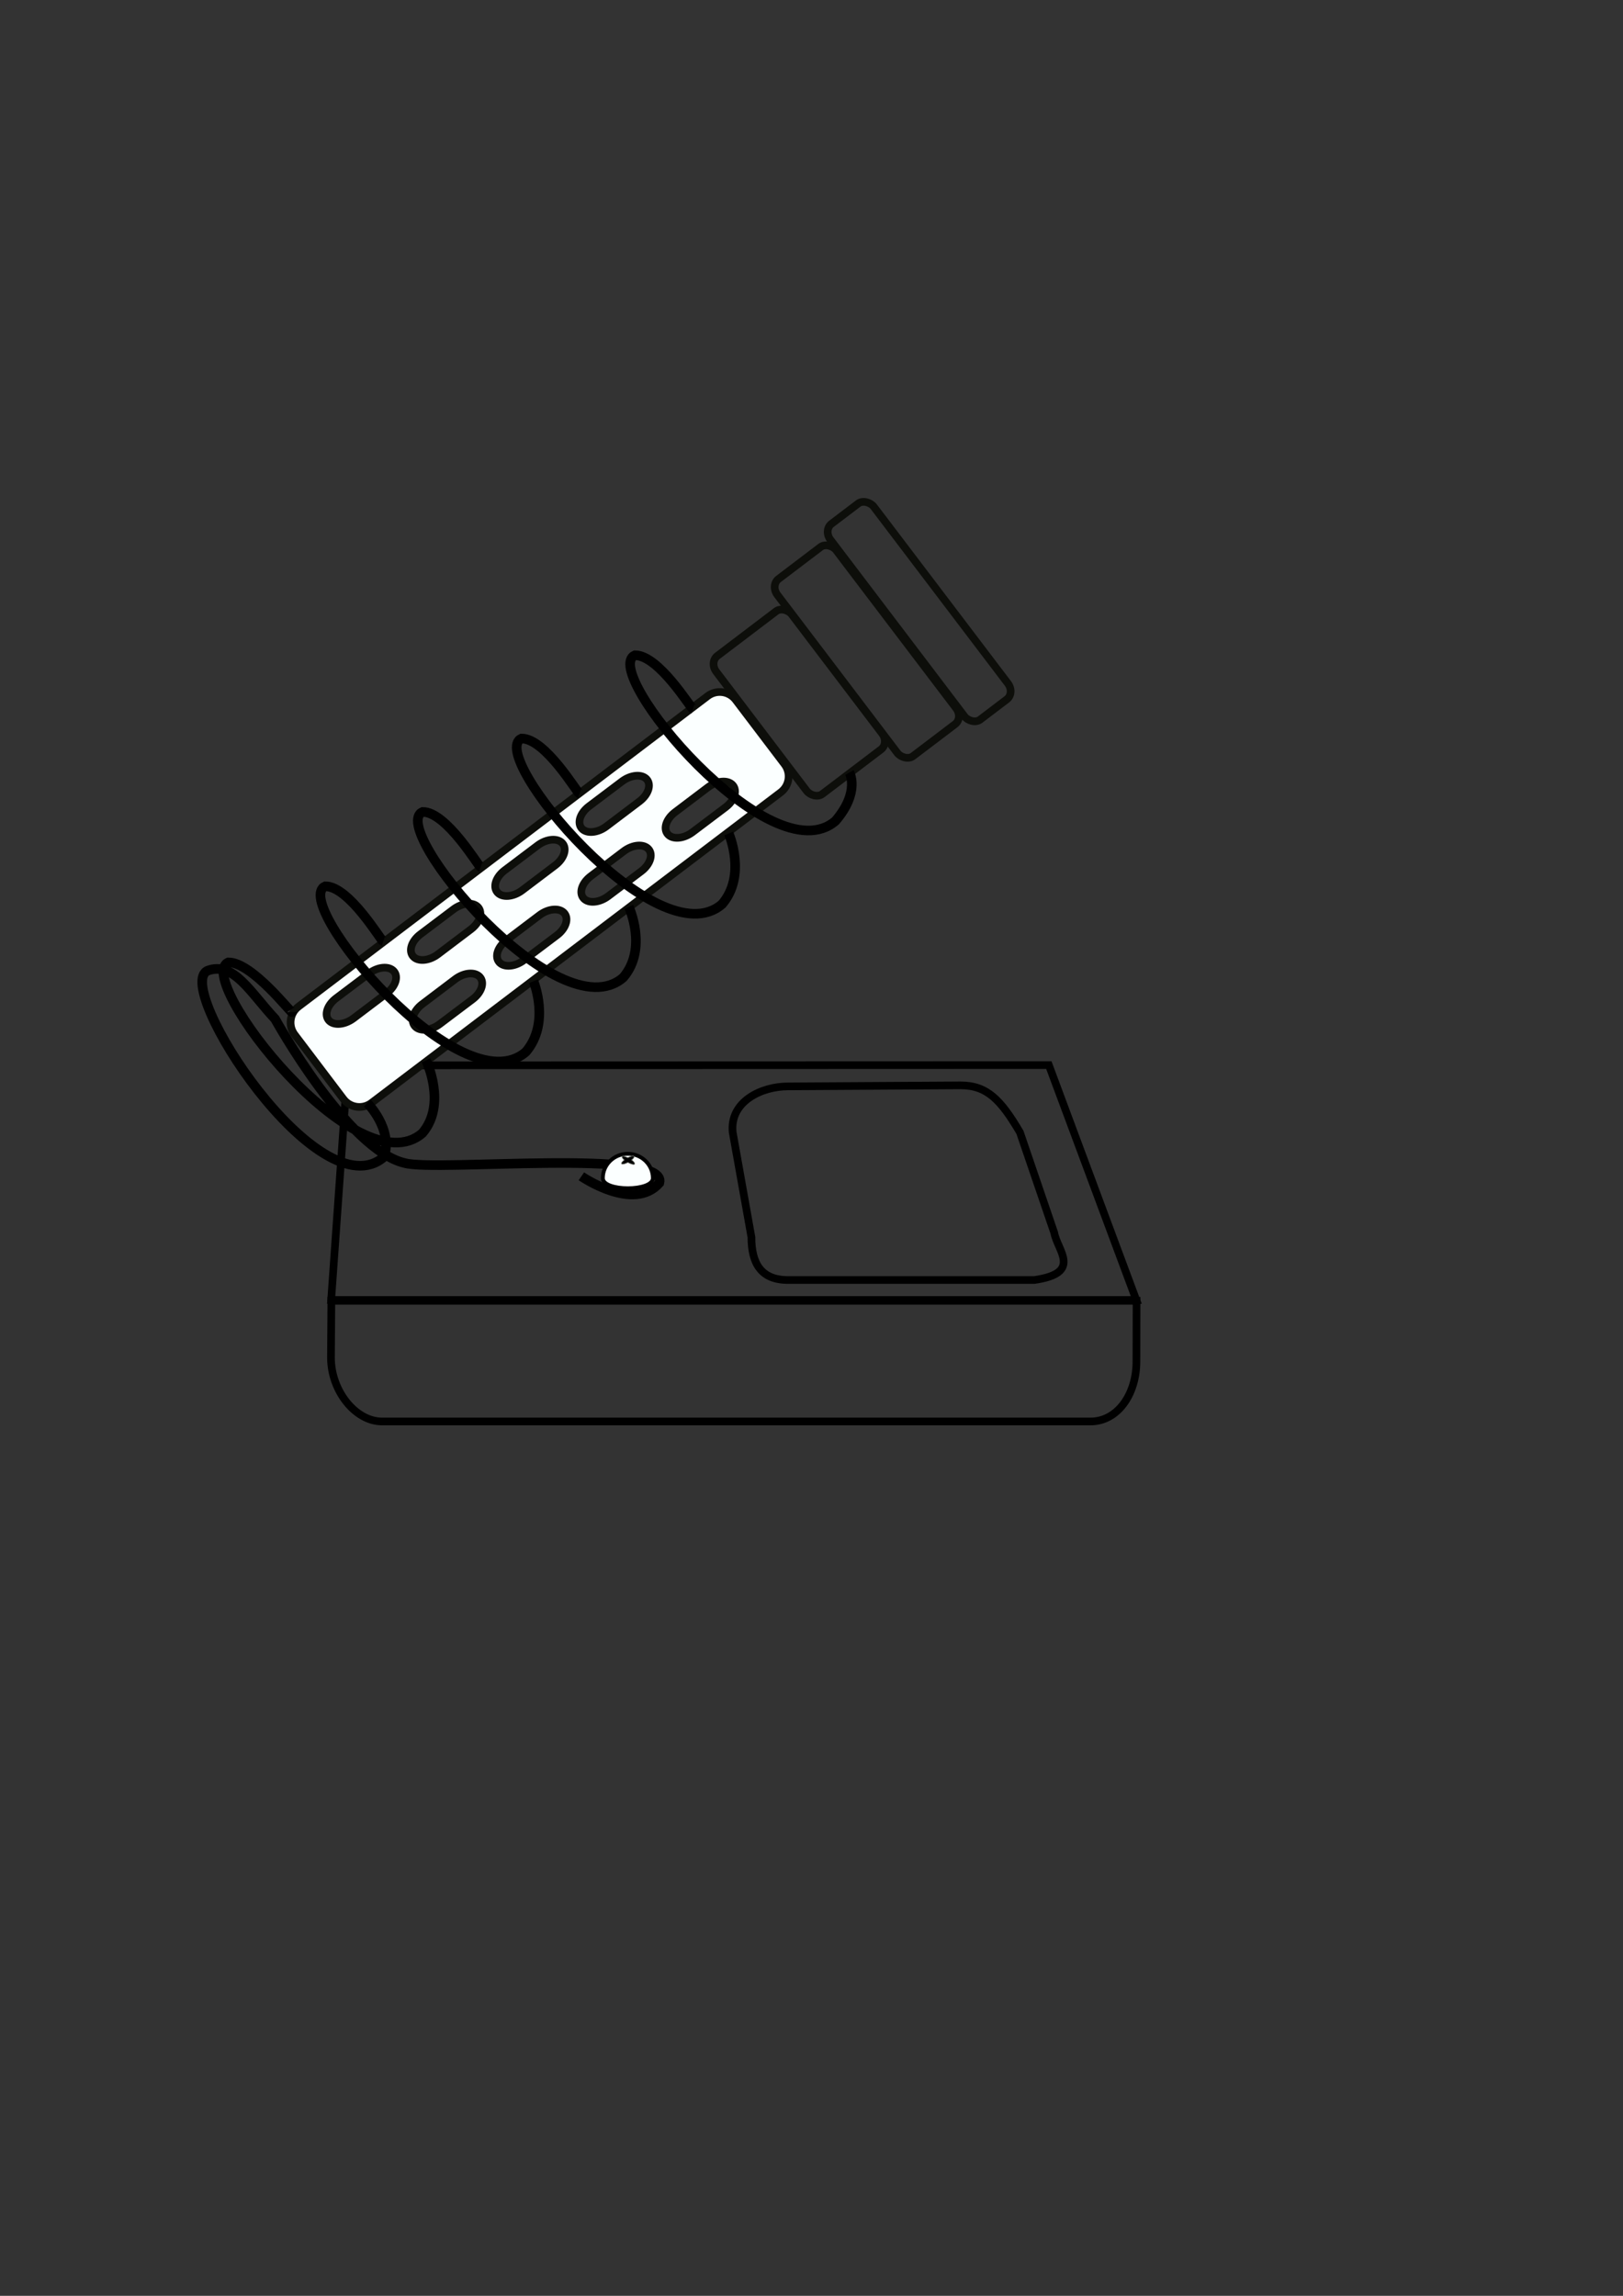 <?xml version="1.0" encoding="UTF-8" standalone="no"?>
<!-- Created with Inkscape (http://www.inkscape.org/) -->

<svg
   xmlns:dc="http://purl.org/dc/elements/1.1/"
   xmlns:cc="http://creativecommons.org/ns#"
   xmlns:rdf="http://www.w3.org/1999/02/22-rdf-syntax-ns#"
   xmlns:svg="http://www.w3.org/2000/svg"
   xmlns="http://www.w3.org/2000/svg"
   xmlns:sodipodi="http://sodipodi.sourceforge.net/DTD/sodipodi-0.dtd"
   xmlns:inkscape="http://www.inkscape.org/namespaces/inkscape"
   width="210mm"
   height="297mm"
   id="svg5592"
   sodipodi:version="0.32"
   inkscape:version="0.48.4 r9939"
   sodipodi:docname="portacautin_dibujo_colorear.svg"
   version="1.1">
  <rect width="100%" height="100%" fill="#333333" stroke="none"/>
  <title
     id="title2992">base cautin dibujo colorear</title>
  <defs
     id="defs3" />
  <sodipodi:namedview
     id="base"
     pagecolor="#ffffff"
     bordercolor="#666666"
     borderopacity="1.0"
     inkscape:pageopacity="0.0"
     inkscape:pageshadow="2"
     inkscape:zoom="0.54905111"
     inkscape:cx="275.43777"
     inkscape:cy="431.88602"
     inkscape:current-layer="svg5592"
     inkscape:window-width="1024"
     inkscape:window-height="719"
     inkscape:window-x="0"
     inkscape:window-y="0"
     showguides="true"
     inkscape:guide-bbox="true"
     showgrid="false"
     inkscape:window-maximized="1" />
  <g
     id="g8561">
    <path
       style="color:#000000;fill:none;fill-opacity:1;fill-rule:evenodd;stroke:#000000;stroke-width:3.75;stroke-linecap:butt;stroke-linejoin:miter;stroke-miterlimit:4;stroke-dashoffset:0;stroke-opacity:1;marker:none;marker-start:none;marker-mid:none;marker-end:none;visibility:visible;display:block;stroke-dasharray:none;"
       d="M 162.046,636.018 L 555.815,636.018 L 555.751,665.676 C 555.751,682.019 546.319,695.015 533.338,695.015 L 186.812,695.015 C 173.831,695.015 161.853,680.1 161.853,663.758 L 162.046,636.018 z "
       id="path8213"
       sodipodi:nodetypes="ccccccc" />
    <path
       style="color:#000000;fill:none;fill-opacity:1;fill-rule:evenodd;stroke:#000000;stroke-width:3.75;stroke-linecap:butt;stroke-linejoin:miter;stroke-miterlimit:4;stroke-dashoffset:0;stroke-opacity:1;marker:none;marker-start:none;marker-mid:none;marker-end:none;visibility:visible;display:block;stroke-dasharray:none;"
       d="M 170.095,520.895 L 512.92,520.777 L 555.673,635.608 L 161.951,635.608 L 170.095,520.895 z "
       id="path8214"
       sodipodi:nodetypes="ccccc" />
    <path
       style="color:#000000;fill:none;fill-opacity:1;fill-rule:evenodd;stroke:#000000;stroke-width:3.75;stroke-linecap:butt;stroke-linejoin:miter;stroke-miterlimit:4;stroke-dashoffset:0;stroke-opacity:1;marker:none;marker-start:none;marker-mid:none;marker-end:none;visibility:visible;display:block;stroke-dasharray:none;"
       d="M 385.35,531.183 L 469.71,530.674 C 482.716,530.674 489.427,537.757 498.785,553.642 L 515.55,602.734 C 517.169,611.601 529.417,622.417 505.846,625.851 L 385.35,625.851 C 372.344,625.851 367.472,617.925 367.472,604.919 L 358.31,553.642 C 356.784,538.6 372.344,531.183 385.35,531.183 z "
       id="path8215"
       sodipodi:nodetypes="ccccccccc" />
    <rect
       style="color:#000000;fill:none;fill-opacity:1;fill-rule:evenodd;stroke:#0d0e0a;stroke-width:3.75;stroke-linecap:butt;stroke-linejoin:miter;stroke-miterlimit:4;stroke-dashoffset:0;stroke-opacity:1;marker:none;marker-start:none;marker-mid:none;marker-end:none;visibility:visible;display:block;stroke-dasharray:none;"
       id="rect8216"
       width="26.632"
       height="120.134"
       x="163.805"
       y="449.574"
       rx="5.122"
       ry="5.842"
       transform="matrix(0.797,-0.605,0.605,0.797,0,0)" />
    <rect
       style="color:#000000;fill:none;fill-opacity:1;fill-rule:evenodd;stroke:#0d0e0a;stroke-width:3.75;stroke-linecap:butt;stroke-linejoin:miter;stroke-miterlimit:4;stroke-dashoffset:0;stroke-opacity:1;marker:none;marker-start:none;marker-mid:none;marker-end:none;visibility:visible;display:block;stroke-dasharray:none;"
       id="rect8217"
       width="36.084"
       height="108.692"
       x="126.875"
       y="455.392"
       rx="5.122"
       ry="5.842"
       transform="matrix(0.797,-0.605,0.605,0.797,0,0)" />
    <path
       style="color:#000000;fill:#fbffff;fill-opacity:1;fill-rule:evenodd;stroke:#0d0e0a;stroke-width:3.75;stroke-linecap:butt;stroke-linejoin:miter;stroke-miterlimit:4;stroke-dashoffset:0;stroke-opacity:1;marker:none;marker-start:none;marker-mid:none;marker-end:none;visibility:visible;display:block;stroke-dasharray:none;"
       d="M 145.973,492.165 C 141.647,495.446 140.832,501.569 144.114,505.894 L 167.95,537.352 C 171.232,541.678 177.373,542.518 181.699,539.237 L 381.779,387.423 C 386.104,384.141 386.944,378 383.663,373.674 L 359.802,342.235 C 356.52,337.909 350.379,337.069 346.053,340.351 L 145.973,492.165 z M 164.35,488.104 L 180.518,475.911 C 184.851,472.639 190.242,472.188 192.613,474.892 C 194.984,477.596 193.395,482.397 189.062,485.669 L 172.937,497.867 C 168.604,501.139 163.189,501.609 160.818,498.905 C 158.447,496.201 160.017,491.375 164.35,488.104 z M 205.572,456.818 L 221.74,444.625 C 226.073,441.353 231.464,440.902 233.835,443.606 C 236.206,446.31 234.617,451.111 230.284,454.383 L 214.134,466.6 C 209.801,469.872 204.411,470.324 202.04,467.619 C 199.669,464.915 201.239,460.089 205.572,456.818 z M 246.794,425.532 L 262.937,413.358 C 267.27,410.086 272.686,409.616 275.057,412.32 C 277.428,415.025 275.839,419.825 271.506,423.097 L 255.356,435.314 C 251.023,438.586 245.633,439.038 243.262,436.333 C 240.891,433.629 242.461,428.804 246.794,425.532 z M 288.016,394.246 L 304.159,382.072 C 308.492,378.8 313.908,378.33 316.279,381.034 C 318.65,383.739 317.061,388.539 312.728,391.811 L 296.578,404.028 C 292.245,407.3 286.855,407.752 284.484,405.047 C 282.113,402.343 283.683,397.518 288.016,394.246 z M 206.467,490.976 L 222.616,478.758 C 226.949,475.486 232.34,475.035 234.711,477.739 C 237.082,480.443 235.512,485.269 231.179,488.541 L 215.035,500.714 C 210.702,503.986 205.287,504.457 202.916,501.752 C 200.545,499.048 202.134,494.247 206.467,490.976 z M 247.689,459.69 L 263.838,447.472 C 268.171,444.2 273.562,443.749 275.933,446.453 C 278.304,449.158 276.734,453.983 272.401,457.255 L 256.233,469.447 C 251.899,472.719 246.509,473.171 244.138,470.466 C 241.767,467.762 243.356,462.961 247.689,459.69 z M 288.911,428.404 L 305.036,416.205 C 309.369,412.933 314.784,412.463 317.155,415.167 C 319.526,417.872 317.956,422.697 313.623,425.969 L 297.455,438.161 C 293.121,441.433 287.731,441.885 285.36,439.18 C 282.989,436.476 284.578,431.676 288.911,428.404 z M 330.133,397.118 L 346.258,384.919 C 350.591,381.648 355.981,381.196 358.352,383.9 C 360.723,386.605 359.178,391.411 354.845,394.683 L 338.677,406.875 C 334.343,410.147 328.953,410.599 326.582,407.895 C 324.211,405.19 325.8,400.39 330.133,397.118 z "
       id="path8219" />
    <rect
       style="color:#000000;fill:none;fill-opacity:1;fill-rule:evenodd;stroke:#0d0e0a;stroke-width:3.75;stroke-linecap:butt;stroke-linejoin:miter;stroke-miterlimit:4;stroke-dashoffset:0;stroke-opacity:1;marker:none;marker-start:none;marker-mid:none;marker-end:none;visibility:visible;display:block;stroke-dasharray:none;"
       id="rect8218"
       width="46.306"
       height="84.776"
       x="80.37"
       y="467.253"
       rx="5.122"
       ry="5.842"
       transform="matrix(0.797,-0.605,0.605,0.797,0,0)" />
    <path
       id="path8212"
       style="fill:none;fill-opacity:0.75;fill-rule:evenodd;stroke:#000000;stroke-width:4.688;stroke-linecap:butt;stroke-linejoin:miter;stroke-miterlimit:4;stroke-opacity:1;"
       d="M 260.911,479.777 C 260.911,479.777 269.297,500.132 257.176,514.3 C 225.62,541.784 141.623,440.973 159.055,433.339 C 170.729,433.262 186.342,459.99 187.422,460.35 M 307.512,443.417 C 307.512,443.417 316.917,463.772 304.795,477.94 C 273.239,505.424 189.242,404.613 206.674,396.978 C 218.348,396.902 233.962,423.63 235.041,423.99 M 356.375,407.533 C 356.375,407.533 365.27,427.888 353.149,442.056 C 321.593,469.54 237.596,368.729 255.028,361.094 C 266.702,361.018 282.315,387.746 283.395,388.106 M 415.391,377.706 C 415.391,377.706 420.747,387.171 408.626,401.339 C 377.07,428.823 293.073,328.012 310.505,320.377 C 322.179,320.301 337.793,346.309 338.872,346.669 M 179.641,539.354 C 179.641,539.354 192.295,551.977 187.808,565.636 C 156.252,593.12 84.131,482.232 101.563,474.598 C 114.317,469.842 122.671,485.64 134.548,498.236 C 134.548,498.236 169.869,562.19 197.94,568.668 C 213.416,572.986 327.142,561.11 322.463,578.385 C 309.867,592.78 284.314,575.146 284.314,575.146 M 208.353,518.425 C 208.353,518.425 218.689,539.86 206.567,554.028 C 175.011,581.512 94.253,478.182 111.685,470.547 C 123.359,470.47 142.746,495.919 142.746,494.839"
       sodipodi:nodetypes="ccccccccccccccccccccccccccc" />
    <path
       style="color:#000000;fill:#fbffff;fill-opacity:1;fill-rule:evenodd;stroke:#000000;stroke-width:1.875;stroke-linecap:butt;stroke-linejoin:miter;stroke-miterlimit:4;stroke-dashoffset:0;stroke-opacity:1;marker:none;marker-start:none;marker-mid:none;marker-end:none;visibility:visible;display:block;stroke-dasharray:none;"
       d="M 307.023,564.141 C 300.267,564.141 294.804,569.465 294.804,576.048 C 294.804,582.63 319.273,582.63 319.273,576.048 C 319.273,569.465 313.778,564.141 307.023,564.141 z "
       id="path8849"
       sodipodi:nodetypes="cccc" />
    <path
       style="color:#000000;fill:#000000;fill-opacity:1;fill-rule:evenodd;stroke:#6e726b;stroke-width:0.329;stroke-linecap:butt;stroke-linejoin:miter;stroke-miterlimit:4;stroke-dashoffset:0;stroke-opacity:1;marker:none;marker-start:none;marker-mid:none;marker-end:none;visibility:visible;display:block;"
       d="M 309.886,565.266 C 309.38,565.063 308.205,565.45 307.009,566.051 C 305.92,565.542 304.886,565.195 304.42,565.382 C 303.888,565.596 304.371,566.349 305.283,567.157 C 304.157,568.061 303.589,568.9 304.174,569.135 C 304.682,569.339 305.846,568.959 307.05,568.349 C 308.331,569.033 309.593,569.497 310.132,569.28 C 310.743,569.035 310.139,568.107 308.899,567.157 C 309.917,566.3 310.444,565.49 309.886,565.266 z "
       id="path9473" />
  </g>
</svg>
